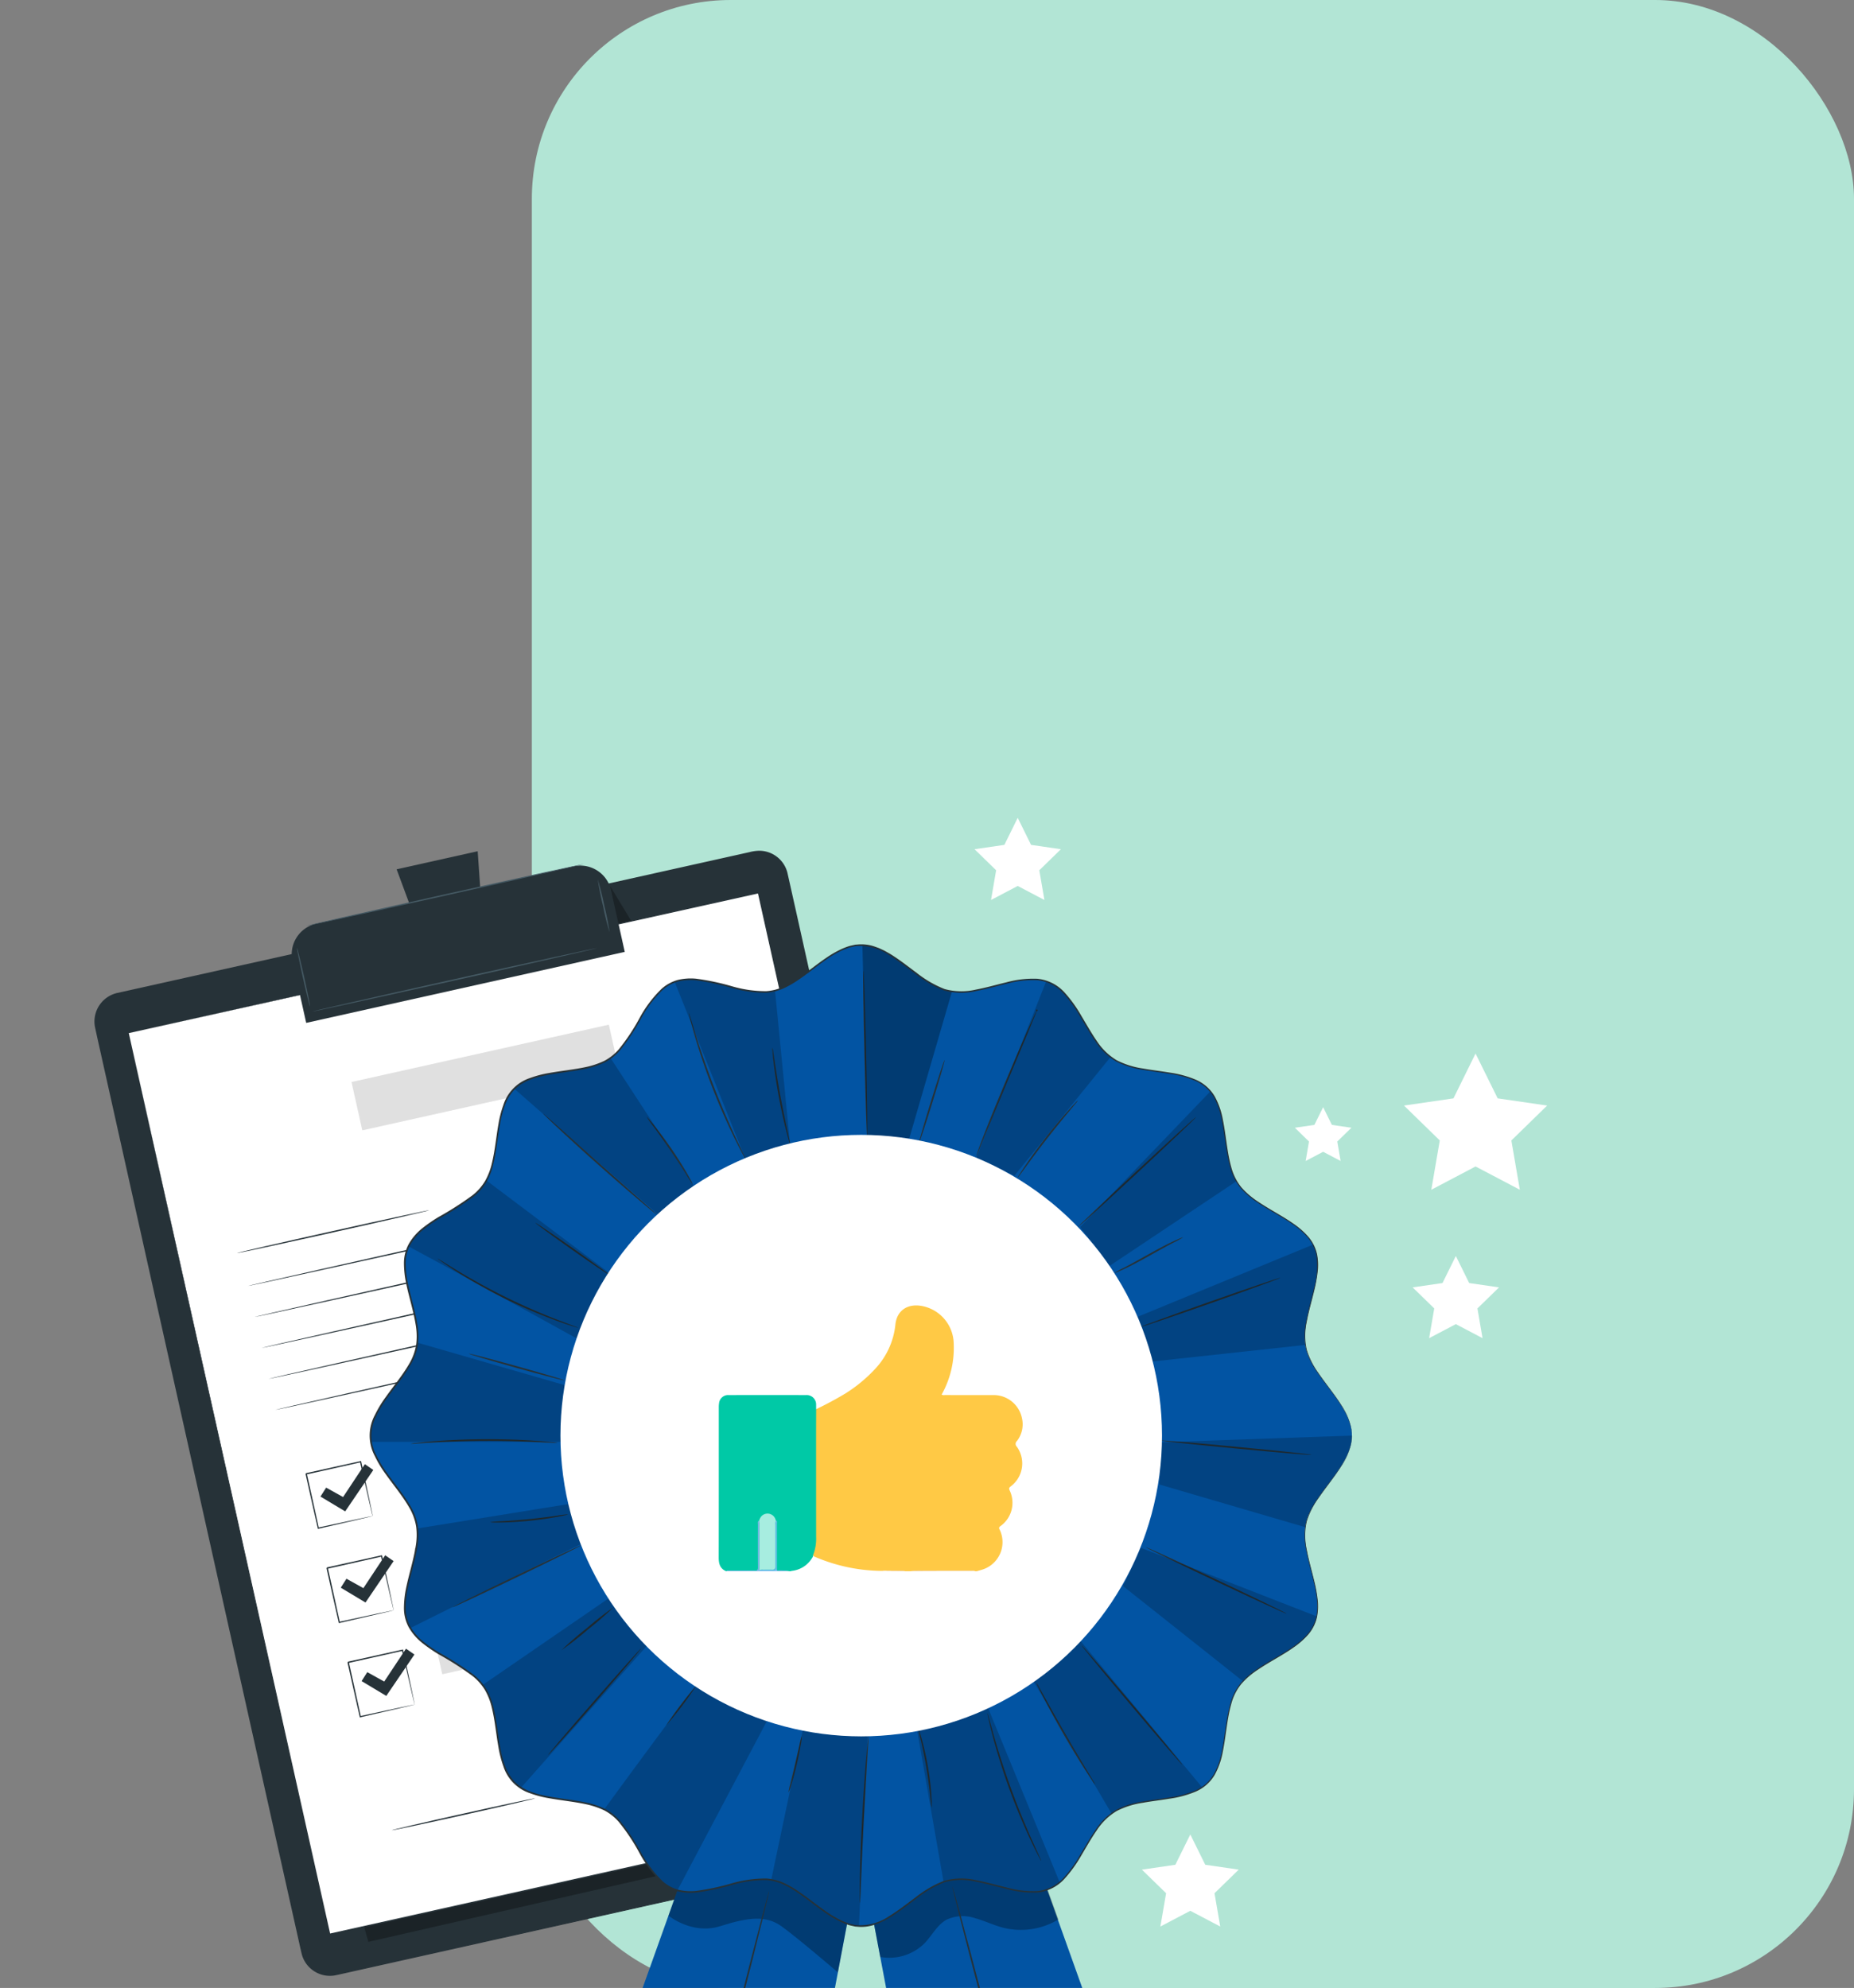 <svg xmlns="http://www.w3.org/2000/svg" width="373" height="400" viewBox="0 0 373 400">
    <rect x="0" y="0" width="373" height="400" fill="#808080" stroke="none"/>
    <defs>
        <clipPath id="h10yioh1fa">
            <rect data-name="Rectangle 8247" width="373" height="400" rx="40" transform="translate(1267 2268)" style="fill:#b2e5d5"/>
        </clipPath>
    </defs>
    <g data-name="Group 8449" transform="translate(-1267 -2088)">
        <rect data-name="Rectangle 8246" width="266" height="400" rx="40" transform="translate(1374 2088)" style="fill:#b2e5d5"/>
        <g data-name="Mask Group 151" transform="translate(0 -180)" style="clip-path:url(#h10yioh1fa)">
            <g data-name="Group 6132">
                <g data-name="Group 6130">
                    <g data-name="Background Complete">
                        <g data-name="Group 5910">
                            <path data-name="Path 41240" d="m443.013 114.211 4.452 9.022 9.956 1.447-7.2 7.022 1.7 9.916-8.905-4.682-8.9 4.682 1.7-9.916-7.2-7.022 9.956-1.447z" transform="translate(1120.846 2365.769)" style="fill:#fff"/>
                        </g>
                        <g data-name="Group 5911">
                            <path data-name="Path 41241" d="m439.925 175.324 2.686 5.442 6.005.873-4.345 4.236 1.026 5.981-5.371-2.824-5.371 2.824 1.026-5.981-4.345-4.236 6.005-.873z" transform="translate(1119.97 2345.396)" style="fill:#fff"/>
                        </g>
                        <g data-name="Group 5912">
                            <path data-name="Path 41242" d="m307.7 43.068 2.686 5.442 6.005.873-4.345 4.236 1.026 5.981-5.372-2.824-5.369 2.824 1.026-5.981-4.345-4.236 6.005-.873z" transform="translate(1164.05 2389.487)" style="fill:#fff"/>
                        </g>
                        <g data-name="Group 5913">
                            <path data-name="Path 41243" d="m401.379 130.409 1.758 3.562 3.931.571-2.844 2.772.671 3.915-3.516-1.848-3.516 1.848.671-3.915-2.844-2.772 3.93-.571z" transform="translate(1131.819 2360.37)" style="fill:#fff"/>
                        </g>
                    </g>
                    <g data-name="Group 5914">
                        <path data-name="Path 41244" d="m359.264 349.92 3.01 6.1 6.731.978-4.871 4.748 1.15 6.7-6.02-3.165-6.021 3.165 1.15-6.7-4.87-4.746 6.731-.978z" transform="translate(1147.21 2287.19)" style="fill:#fff"/>
                    </g>
                    <g data-name="Group 6030">
                        <g data-name="Group 5959">
                            <g data-name="Group 5935">
                                <g data-name="Group 5922">
                                    <g data-name="Group 5917">
                                        <g data-name="Group 5916">
                                            <g data-name="Group 5915">
                                                <path data-name="Path 41245" d="M209.93 250.71 82.1 279.2a5.756 5.756 0 0 1-6.871-4.366L33.739 88.679a5.757 5.757 0 0 1 4.366-6.871L165.94 53.319a5.756 5.756 0 0 1 6.87 4.366L214.3 243.84a5.755 5.755 0 0 1-4.37 6.87z" transform="translate(1252.532 2386.116)" style="fill:#263238"/>
                                            </g>
                                        </g>
                                    </g>
                                    <g data-name="Group 5921">
                                        <g data-name="Group 5920">
                                            <g data-name="Group 5919">
                                                <g data-name="Group 5918">
                                                    <path data-name="Path 41246" d="M209.864 250.649s.143-.044.425-.125a6.192 6.192 0 0 0 1.2-.522 5.922 5.922 0 0 0 1.611-1.402 5.785 5.785 0 0 0 1.169-2.7 5.473 5.473 0 0 0-.014-1.78c-.1-.621-.275-1.267-.42-1.95q-.459-2.044-1-4.468c-.723-3.229-1.558-6.955-2.5-11.149l-15.882-71.063-10.955-49.076-6.1-27.34-3.189-14.3-1.636-7.291a5.608 5.608 0 0 0-5.425-4.231 7.926 7.926 0 0 0-1.855.267l-1.869.417-3.754.837-7.57 1.688-15.41 3.439-31.778 7.086-66.826 14.9a5.618 5.618 0 0 0-4.324 6.436c.6 2.837 1.257 5.679 1.881 8.5l3.757 16.841 7.333 32.937L60.6 208.859l12.543 56.339 1.46 6.56c.246 1.08.471 2.17.731 3.228a5.594 5.594 0 0 0 1.651 2.713 5.71 5.71 0 0 0 2.829 1.387 6.056 6.056 0 0 0 1.579.049c.519-.069 1.043-.2 1.565-.312l6.2-1.38 23.552-5.24 71.078-15.8 19.328-4.28 5.028-1.107c1.133-.248 1.715-.368 1.715-.368s-.577.139-1.709.4l-5.022 1.133-19.317 4.331-71.054 15.878-23.548 5.257-6.2 1.385c-.522.115-1.041.243-1.589.317a6.294 6.294 0 0 1-1.641-.05 5.934 5.934 0 0 1-2.94-1.439 5.82 5.82 0 0 1-1.719-2.819c-.266-1.077-.487-2.154-.735-3.238l-1.464-6.559-12.569-56.333-13.882-62.256-7.342-32.933-3.755-16.844c-.625-2.831-1.275-5.654-1.883-8.517a5.894 5.894 0 0 1 4.536-6.752l66.828-14.89 31.779-7.079 15.408-3.431 7.575-1.687 3.754-.836 1.868-.416a8.2 8.2 0 0 1 1.912-.27 5.863 5.863 0 0 1 5.668 4.422l1.635 7.3 3.183 14.3 6.087 27.344 10.921 49.084 15.8 71.082 2.473 11.155.99 4.47c.143.684.311 1.327.415 1.955a5.539 5.539 0 0 1 .007 1.8 5.811 5.811 0 0 1-1.191 2.717 5.917 5.917 0 0 1-1.634 1.4 6.063 6.063 0 0 1-1.208.511c-.288.074-.432.109-.432.109z" transform="translate(1252.597 2386.177)" style="fill:#263238"/>
                                                </g>
                                            </g>
                                        </g>
                                    </g>
                                </g>
                                <g data-name="Group 5925" style="opacity:.3">
                                    <g data-name="Group 5924">
                                        <g data-name="Group 5923">
                                            <path data-name="Path 41247" d="m1341.11 2658.724 116.474-26.626-3.685-22.829-6.6-12.792-111.421 43.764z"/>
                                        </g>
                                    </g>
                                </g>
                                <g data-name="Group 5928" style="opacity:.3">
                                    <g data-name="Group 5927">
                                        <g data-name="Group 5926">
                                            <path data-name="Path 41248" d="m1389.736 2446.263 4.406 7.275.859 3.854-2.991.666z"/>
                                        </g>
                                    </g>
                                </g>
                                <g data-name="Group 5934">
                                    <g data-name="Group 5930">
                                        <g data-name="Group 5929">
                                            <path data-name="Path 41249" d="m43.764 93.933 40.409 181.323 126.666-28.228-7.226-32.428-33.184-148.9z" transform="translate(1249.143 2381.94)" style="fill:#fff"/>
                                        </g>
                                    </g>
                                    <g data-name="Group 5933">
                                        <g data-name="Group 5932">
                                            <g data-name="Group 5931">
                                                <path data-name="Path 41250" d="M43.764 93.866 170.4 65.528l.11-.025.025.11C181.776 116 195.8 178.885 210.971 246.915v.015l.031.136-.137.031L84.2 275.313l-.124.028-.028-.125-40.284-181.35L84.3 275.161l-.152-.1 126.663-28.24-.105.167v-.015l-40.38-181.314.135.085z" transform="translate(1249.143 2382.008)" style="fill:#263238"/>
                                            </g>
                                        </g>
                                    </g>
                                </g>
                            </g>
                            <g data-name="Group 5958">
                                <g data-name="Group 5938">
                                    <g data-name="Group 5937">
                                        <g data-name="Group 5936">
                                            <path data-name="Rectangle 1397" d="M6.326 0h53.01a6.326 6.326 0 0 1 6.326 6.326v12.719H0V6.326A6.326 6.326 0 0 1 6.326 0z" transform="rotate(-12.564 11813.93 -4788.122)" style="fill:#263238"/>
                                        </g>
                                    </g>
                                </g>
                                <g data-name="Group 5941">
                                    <g data-name="Group 5940">
                                        <g data-name="Group 5939">
                                            <path data-name="Path 41251" d="M140.908 53.15 124.6 56.785l5.022 13.557 12.284-2.742z" transform="translate(1222.196 2386.126)" style="fill:#263238"/>
                                        </g>
                                    </g>
                                </g>
                                <g data-name="Group 5945">
                                    <g data-name="Group 5944">
                                        <g data-name="Group 5943">
                                            <g data-name="Group 5942">
                                                <path data-name="Path 41252" d="M153.129 57.026c.017.075-12.475 2.921-27.9 6.358s-27.942 6.164-27.959 6.09 12.472-2.92 27.9-6.358 27.942-6.164 27.959-6.09z" transform="translate(1231.304 2384.834)" style="fill:#455a64"/>
                                            </g>
                                        </g>
                                    </g>
                                </g>
                                <g data-name="Group 5949">
                                    <g data-name="Group 5948">
                                        <g data-name="Group 5947">
                                            <g data-name="Group 5946">
                                                <path data-name="Path 41253" d="M97.149 94.109c-.075.017-.721-2.6-1.443-5.842s-1.249-5.886-1.175-5.9.721 2.6 1.443 5.843 1.249 5.883 1.175 5.899z" transform="translate(1232.22 2376.387)" style="fill:#455a64"/>
                                            </g>
                                        </g>
                                    </g>
                                </g>
                                <g data-name="Group 5953">
                                    <g data-name="Group 5952">
                                        <g data-name="Group 5951">
                                            <g data-name="Group 5950">
                                                <path data-name="Path 41254" d="M187.681 72.311a54.062 54.062 0 0 1-1.323-5.3 54.045 54.045 0 0 1-1.054-5.362 54.223 54.223 0 0 1 1.323 5.3 54.47 54.47 0 0 1 1.054 5.362z" transform="translate(1201.96 2383.293)" style="fill:#455a64"/>
                                            </g>
                                        </g>
                                    </g>
                                </g>
                                <g data-name="Group 5957">
                                    <g data-name="Group 5956">
                                        <g data-name="Group 5955">
                                            <g data-name="Group 5954">
                                                <path data-name="Path 41255" d="M156.39 82.386c.017.074-12.806 3-28.636 6.523s-28.682 6.329-28.7 6.254 12.8-2.994 28.639-6.524 28.68-6.327 28.697-6.253z" transform="translate(1230.71 2376.379)" style="fill:#455a64"/>
                                            </g>
                                        </g>
                                    </g>
                                </g>
                            </g>
                        </g>
                        <g data-name="Group 5962">
                            <g data-name="Group 5961">
                                <g data-name="Group 5960">
                                    <path data-name="Path 41256" d="M115.1 161.513c.017.075-8.631 2.067-19.313 4.447s-19.359 4.25-19.376 4.175 8.629-2.066 19.315-4.447 19.359-4.25 19.374-4.175z" transform="translate(1238.259 2350.001)" style="fill:#263238"/>
                                </g>
                            </g>
                        </g>
                        <g data-name="Group 5965">
                            <g data-name="Group 5964">
                                <g data-name="Group 5963">
                                    <path data-name="Path 41257" d="M180.655 150.622c.017.075-22.58 5.176-50.465 11.39S79.675 173.2 79.658 173.13s22.576-5.174 50.471-11.391 50.509-11.192 50.526-11.117z" transform="translate(1237.177 2353.631)" style="fill:#263238"/>
                                </g>
                            </g>
                        </g>
                        <g data-name="Group 5968">
                            <g data-name="Group 5967">
                                <g data-name="Group 5966">
                                    <path data-name="Path 41258" d="M182.739 159.97c.017.075-22.581 5.176-50.466 11.39s-50.514 11.193-50.531 11.118 22.575-5.174 50.47-11.391 50.509-11.193 50.527-11.117z" transform="translate(1236.482 2350.515)" style="fill:#263238"/>
                                </g>
                            </g>
                        </g>
                        <g data-name="Group 5971">
                            <g data-name="Group 5970">
                                <g data-name="Group 5969">
                                    <path data-name="Path 41259" d="M184.822 169.318c.017.075-22.581 5.175-50.465 11.39S83.842 191.9 83.825 191.825s22.575-5.174 50.47-11.391 50.51-11.192 50.527-11.116z" transform="translate(1235.788 2347.399)" style="fill:#263238"/>
                                </g>
                            </g>
                        </g>
                        <g data-name="Group 5974">
                            <g data-name="Group 5973">
                                <g data-name="Group 5972">
                                    <path data-name="Path 41260" d="M186.9 178.666c.017.075-22.581 5.175-50.465 11.39s-50.515 11.193-50.531 11.118 22.576-5.174 50.471-11.391 50.513-11.193 50.525-11.117z" transform="translate(1235.093 2344.282)" style="fill:#263238"/>
                                </g>
                            </g>
                        </g>
                        <g data-name="Group 5977">
                            <g data-name="Group 5976">
                                <g data-name="Group 5975">
                                    <path data-name="Path 41261" d="M188.988 188.014c.017.075-22.58 5.175-50.465 11.389S88.008 210.6 87.991 210.521s22.576-5.174 50.471-11.391 50.509-11.192 50.526-11.116z" transform="translate(1234.399 2341.166)" style="fill:#263238"/>
                                </g>
                            </g>
                        </g>
                        <g data-name="Group 5980">
                            <g data-name="Group 5979">
                                <g data-name="Group 5978">
                                    <path data-name="Path 41262" d="M110.605 248.274a1.594 1.594 0 0 1-.061-.211l-.147-.593c-.128-.541-.305-1.289-.529-2.228l-1.818-7.876.144.092-10.929 2.455c-.025.036.2-.314.1-.164V239.769l.005.023.011.047.021.093.042.187.083.373.165.741.325 1.463.627 2.827 1.136 5.161-.144-.092 7.9-1.7 2.241-.467.6-.119a1.368 1.368 0 0 1 .217-.034.959.959 0 0 1-.185.055l-.571.142-2.2.523-7.938 1.836-.117.027-.027-.119-1.163-5.154-.633-2.826-.327-1.462-.165-.741-.083-.373-.042-.187-.021-.093-.011-.047V239.809c-.1.148.128-.205.106-.169l10.938-2.418.119-.026.025.117c.705 3.282 1.3 6.026 1.715 7.978l.462 2.215.114.577a.972.972 0 0 1 .015.191z" transform="translate(1231.371 2324.77)" style="fill:#263238"/>
                                </g>
                            </g>
                        </g>
                        <g data-name="Group 5983">
                            <g data-name="Group 5982">
                                <g data-name="Group 5981">
                                    <path data-name="Rectangle 1398" transform="rotate(-12.564 12315.056 -4836.441)" style="fill:#e0e0e0" d="M0 0h78.141v6.519H0z"/>
                                </g>
                            </g>
                        </g>
                        <g data-name="Group 5986">
                            <g data-name="Group 5985">
                                <g data-name="Group 5984">
                                    <path data-name="Path 41263" d="M116.946 276.725a1.32 1.32 0 0 1-.061-.211l-.147-.593-.529-2.228-1.819-7.875.144.091-10.929 2.455.105-.165V268.219l.005.023.011.047.021.093.041.187.083.373.165.741.325 1.462.627 2.828c.4 1.835.785 3.568 1.135 5.16l-.144-.091 7.9-1.7 2.242-.467.6-.119a1.571 1.571 0 0 1 .217-.035.873.873 0 0 1-.185.055l-.571.141-2.2.523-7.951 1.835-.117.027-.027-.119-1.163-5.155-.633-2.825-.327-1.462-.166-.741-.083-.373-.042-.187-.021-.093-.011-.047-.005-.023V268.257c-.095.148.128-.2.107-.169l10.938-2.418.119-.027.025.118c.705 3.282 1.3 6.026 1.715 7.978l.461 2.215.115.577a.973.973 0 0 1 .03.194z" transform="translate(1229.257 2315.285)" style="fill:#263238"/>
                                </g>
                            </g>
                        </g>
                        <g data-name="Group 5989">
                            <g data-name="Group 5988">
                                <g data-name="Group 5987">
                                    <path data-name="Rectangle 1399" transform="rotate(-12.58 12376.607 -4835.598)" style="fill:#e0e0e0" d="M0 0h78.14v6.519H0z"/>
                                </g>
                            </g>
                        </g>
                        <g data-name="Group 5992">
                            <g data-name="Group 5991">
                                <g data-name="Group 5990">
                                    <path data-name="Path 41264" d="M123.286 305.177a1.512 1.512 0 0 1-.061-.211l-.147-.593-.529-2.229-1.819-7.875.144.091-10.929 2.455c-.025.036.2-.315.105-.165V296.671l.005.023.01.047.021.093.041.187.083.373.165.741.325 1.462.626 2.828c.4 1.835.786 3.568 1.136 5.16l-.144-.091 7.9-1.7 2.242-.467.6-.119a1.571 1.571 0 0 1 .217-.035.9.9 0 0 1-.185.055l-.571.142-2.2.523-7.951 1.835-.117.027-.027-.119-1.163-5.155-.633-2.825-.327-1.462-.166-.741-.083-.373-.041-.187-.021-.093-.011-.047-.005-.023V296.71c-.095.148.128-.2.107-.169l10.937-2.418.119-.027.025.118 1.715 7.978.461 2.215.114.577a.9.9 0 0 1 .032.193z" transform="translate(1227.143 2305.8)" style="fill:#263238"/>
                                </g>
                            </g>
                        </g>
                        <g data-name="Group 5995">
                            <g data-name="Group 5994">
                                <g data-name="Group 5993">
                                    <path data-name="Rectangle 1400" transform="rotate(-12.58 12464.679 -4845.292)" style="fill:#e0e0e0" d="M0 0h78.14v6.519H0z"/>
                                </g>
                            </g>
                        </g>
                        <g data-name="Group 6001">
                            <g data-name="Group 6000">
                                <g data-name="Group 5999">
                                    <g data-name="Group 5998">
                                        <g data-name="Group 5997">
                                            <g data-name="Group 5996">
                                                <path data-name="Path 41265" d="m101.616 244.674 1.145-1.8 3.405 1.893 4.383-6.612 1.7 1.169-5.657 8.332z" transform="translate(1229.856 2324.45)" style="fill:#263238"/>
                                            </g>
                                        </g>
                                    </g>
                                </g>
                            </g>
                        </g>
                        <g data-name="Group 6007">
                            <g data-name="Group 6006">
                                <g data-name="Group 6005">
                                    <g data-name="Group 6004">
                                        <g data-name="Group 6003">
                                            <g data-name="Group 6002">
                                                <path data-name="Path 41266" d="m107.744 272.174 1.145-1.8 3.405 1.893 4.383-6.612 1.7 1.169-5.657 8.332z" transform="translate(1227.814 2315.282)" style="fill:#263238"/>
                                            </g>
                                        </g>
                                    </g>
                                </g>
                            </g>
                        </g>
                        <g data-name="Group 6013">
                            <g data-name="Group 6012">
                                <g data-name="Group 6011">
                                    <g data-name="Group 6010">
                                        <g data-name="Group 6009">
                                            <g data-name="Group 6008">
                                                <path data-name="Path 41267" d="m114.028 300.37 1.145-1.8 3.405 1.893 4.383-6.612 1.7 1.169-5.661 8.33z" transform="translate(1225.719 2305.883)" style="fill:#263238"/>
                                            </g>
                                        </g>
                                    </g>
                                </g>
                            </g>
                        </g>
                        <g data-name="Group 6016">
                            <g data-name="Group 6015">
                                <g data-name="Group 6014">
                                    <path data-name="Path 41268" d="M151.981 339.014c.017.075-6.423 1.574-14.382 3.348s-14.426 3.151-14.443 3.076 6.422-1.574 14.382-3.348 14.426-3.152 14.443-3.076z" transform="translate(1222.676 2290.827)" style="fill:#263238"/>
                                </g>
                            </g>
                        </g>
                        <g data-name="Group 6019">
                            <g data-name="Group 6018">
                                <g data-name="Group 6017">
                                    <path data-name="Path 41269" d="M182.619 333.86a53.3 53.3 0 0 1-5.291 1.322 53.276 53.276 0 0 1-5.352 1.05 53.364 53.364 0 0 1 5.291-1.323 53.34 53.34 0 0 1 5.352-1.049z" transform="translate(1206.4 2292.547)" style="fill:#263238"/>
                                </g>
                            </g>
                        </g>
                        <g data-name="Group 6022">
                            <g data-name="Group 6021">
                                <g data-name="Group 6020">
                                    <path data-name="Path 41270" d="M246.308 311.407c.017.075-5.777 1.431-12.94 3.027s-12.985 2.83-13 2.754 5.776-1.431 12.941-3.027 12.982-2.829 12.999-2.754z" transform="translate(1190.268 2300.03)" style="fill:#263238"/>
                                </g>
                            </g>
                        </g>
                        <g data-name="Group 6025">
                            <g data-name="Group 6024">
                                <g data-name="Group 6023">
                                    <path data-name="Path 41271" d="M239.1 331.637c-.016-.005.057-.183.127-.531a3.515 3.515 0 0 0-.081-1.54 14.153 14.153 0 0 0-.921-2.295 7.7 7.7 0 0 1-.913-3.178A4.9 4.9 0 0 1 239 320.5a4.639 4.639 0 0 1 4.43-.825 4.51 4.51 0 0 1 2.109 1.384 2.169 2.169 0 0 1 .5 1.248 1.164 1.164 0 0 1-.782 1.127 9.9 9.9 0 0 1-1.312.325l-1.325.273c-.891.176-1.8.339-2.728.461a20.023 20.023 0 0 1-5.454.031 3.326 3.326 0 0 0-2.394.391 8.344 8.344 0 0 0-1.443 1.949 2.332 2.332 0 0 1-.929.831 1.706 1.706 0 0 1-1.223.051 10.864 10.864 0 0 1-1.945-1.121 2.384 2.384 0 0 0-.938-.355 1.338 1.338 0 0 0-.893.225 5.207 5.207 0 0 0-1.129 1.48 3.522 3.522 0 0 1-2.814 1.624 3.318 3.318 0 0 1-2.335-.827 3.4 3.4 0 0 1-.923-1.279 2.138 2.138 0 0 1-.151-.53c.015 0 .055.183.2.507a3.5 3.5 0 0 0 .942 1.219 3.219 3.219 0 0 0 2.255.754 3.362 3.362 0 0 0 2.658-1.575 5.29 5.29 0 0 1 1.172-1.55 1.557 1.557 0 0 1 1.039-.271 2.6 2.6 0 0 1 1.031.377 10.994 10.994 0 0 0 1.9 1.087 1.454 1.454 0 0 0 1.048-.046 2.086 2.086 0 0 0 .823-.75 8.371 8.371 0 0 1 1.493-2.013 2.512 2.512 0 0 1 1.249-.47 6.353 6.353 0 0 1 1.332.021 19.857 19.857 0 0 0 5.39-.036 43.15 43.15 0 0 0 2.711-.457l1.321-.271a9.9 9.9 0 0 0 1.265-.308.883.883 0 0 0 .615-.869 1.915 1.915 0 0 0-.44-1.088 4.268 4.268 0 0 0-1.977-1.3 4.406 4.406 0 0 0-4.2.757 4.7 4.7 0 0 0-1.642 3.415 7.63 7.63 0 0 0 .857 3.111 13.518 13.518 0 0 1 .885 2.334 3.417 3.417 0 0 1 .029 1.577 2.427 2.427 0 0 1-.177.519z" transform="translate(1191.282 2297.349)" style="fill:#263238"/>
                                </g>
                            </g>
                        </g>
                        <g data-name="Group 6028">
                            <g data-name="Group 6027">
                                <g data-name="Group 6026">
                                    <path data-name="Path 41272" d="M253.405 324.93a1.786 1.786 0 0 1-.348.1l-1.009.243-3.717.862c-3.139.728-7.47 1.755-12.235 2.963s-9.063 2.371-12.17 3.228l-3.679 1.014-1 .267a.182.182 0 1 1-.016-.054l.988-.317c.86-.271 2.109-.647 3.656-1.1 3.094-.905 7.386-2.1 12.155-3.309s9.109-2.206 12.261-2.885c1.575-.339 2.853-.6 3.738-.775l1.021-.192a1.759 1.759 0 0 1 .355-.045z" transform="translate(1190.761 2295.522)" style="fill:#263238"/>
                                </g>
                            </g>
                        </g>
                        <g data-name="Group 6029">
                            <path data-name="Rectangle 1401" transform="rotate(-12.564 11959.022 -4833.098)" style="fill:#e0e0e0" d="M0 0h53.044v9.966H0z"/>
                        </g>
                    </g>
                    <g data-name="Group 6129">
                        <g data-name="Group 6126">
                            <g data-name="Group 6040">
                                <g data-name="Group 6035">
                                    <g data-name="Group 6034">
                                        <g data-name="Group 6033">
                                            <g data-name="Group 6032">
                                                <g data-name="Group 6031">
                                                    <path data-name="Path 41273" d="m262.119 337.846 16.727 88.369 15.286-28.243 28.973 17-30.755-86.047z" transform="translate(1176.348 2294.189)" style="fill:#0254a3"/>
                                                </g>
                                            </g>
                                        </g>
                                    </g>
                                </g>
                                <g data-name="Group 6037" style="opacity:.3">
                                    <g data-name="Group 6036">
                                        <path data-name="Path 41274" d="M1444.093 2661.755a10.057 10.057 0 0 0 8.895-2.726c1.524-1.577 2.541-3.719 4.462-4.774a7.745 7.745 0 0 1 5.749-.289c1.9.524 3.684 1.4 5.589 1.9a14.6 14.6 0 0 0 11.145-1.655l-4.825-13.4-22.4-2.8-10.681 12.828z"/>
                                    </g>
                                </g>
                                <g data-name="Group 6039">
                                    <g data-name="Group 6038">
                                        <path data-name="Path 41275" d="M303.108 406.69c-.093.024-2.584-9.153-5.563-20.5s-5.32-20.563-5.228-20.587 2.583 9.152 5.564 20.5 5.319 20.562 5.227 20.587z" transform="translate(1166.282 2281.96)" style="fill:#263238"/>
                                    </g>
                                </g>
                            </g>
                            <g data-name="Group 6045">
                                <g data-name="Group 6044">
                                    <g data-name="Group 6043">
                                        <g data-name="Group 6042">
                                            <g data-name="Group 6041">
                                                <path data-name="Path 41276" d="m235.293 344.741-16.727 88.369-15.286-28.244-28.973 17 30.755-86.051z" transform="translate(1205.623 2291.889)" style="fill:#0254a3"/>
                                            </g>
                                        </g>
                                    </g>
                                </g>
                            </g>
                            <g data-name="Group 6046" style="opacity:.3">
                                <path data-name="Path 41277" d="M1401.486 2653.448s4.758 3.916 10.433 2.112 9.2-2.184 12.269 0 11.383 9.3 11.383 9.3l1.93-10.2-11.158-15.324-11.659 2.354-8.3.829-3.086 5.842z"/>
                            </g>
                            <g data-name="Group 6047">
                                <path data-name="Path 41278" d="M314.167 180.168c0 6.34-8.1 11.8-9.289 17.794-1.221 6.174 4.153 14.313 1.8 19.994-2.4 5.78-11.976 7.724-15.415 12.861-3.466 5.177-1.618 14.766-6.007 19.155s-13.978 2.541-19.155 6.006c-5.137 3.439-7.081 13.018-12.861 15.416-5.68 2.355-13.819-3.019-19.993-1.8-5.992 1.185-11.454 9.289-17.794 9.289s-11.8-8.1-17.794-9.289c-6.174-1.221-14.313 4.153-19.994 1.8-5.78-2.4-7.724-11.977-12.861-15.416-5.177-3.466-14.766-1.618-19.155-6.007s-2.541-13.978-6.006-19.155c-3.439-5.137-13.019-7.081-15.416-12.861-2.355-5.68 3.019-13.819 1.8-19.993-1.185-5.992-9.289-11.454-9.289-17.794s8.1-11.8 9.289-17.794c1.221-6.174-4.153-14.313-1.8-19.994 2.4-5.78 11.976-7.724 15.415-12.861 3.466-5.176 1.618-14.766 6.007-19.155s13.978-2.54 19.155-6.006c5.138-3.439 7.081-13.019 12.861-15.416 5.68-2.355 13.819 3.019 19.993 1.8 5.992-1.185 11.454-9.289 17.794-9.289s11.8 8.1 17.794 9.289c6.174 1.221 14.313-4.153 19.994-1.8 5.78 2.4 7.724 11.976 12.861 15.416 5.177 3.466 14.766 1.617 19.155 6.006s2.541 13.978 6.006 19.155c3.439 5.138 13.018 7.081 15.416 12.861 2.355 5.68-3.019 13.819-1.8 19.993 1.185 5.993 9.289 11.455 9.289 17.795z" transform="translate(1224.818 2376.691)" style="fill:#0254a3"/>
                            </g>
                            <g data-name="Group 6049">
                                <g data-name="Group 6048">
                                    <path data-name="Path 41279" d="M224.375 131.686a1.171 1.171 0 0 1-.179-.273l-.455-.813a86.078 86.078 0 0 1-1.573-3.041 130.102 130.102 0 0 1-8.203-21.028c-.4-1.389-.71-2.517-.9-3.3l-.216-.906a1.139 1.139 0 0 1-.049-.325 1.193 1.193 0 0 1 .12.3l.279.888 1.006 3.267c.864 2.754 2.135 6.535 3.733 10.639s3.227 7.743 4.456 10.354l1.473 3.086.4.842a1.179 1.179 0 0 1 .108.31z" transform="translate(1192.793 2369.839)" style="fill:#263238"/>
                                </g>
                            </g>
                            <g data-name="Group 6051">
                                <g data-name="Group 6050">
                                    <path data-name="Path 41280" d="M241.559 131.827a3.345 3.345 0 0 1-.255-.735 55.411 55.411 0 0 1-.552-2.042c-.44-1.731-.985-4.139-1.479-6.82s-.838-5.127-1.041-6.9a57.92 57.92 0 0 1-.209-2.105 3.308 3.308 0 0 1-.023-.777 3.344 3.344 0 0 1 .157.762l.319 2.088c.265 1.763.649 4.2 1.139 6.871s1 5.084 1.376 6.826l.445 2.065a3.355 3.355 0 0 1 .123.767z" transform="translate(1184.394 2366.357)" style="fill:#263238"/>
                                </g>
                            </g>
                            <g data-name="Group 6053">
                                <g data-name="Group 6052">
                                    <path data-name="Path 41281" d="M266.2 122.5c-.1 0-.343-7.476-.551-16.7s-.3-16.708-.2-16.71.343 7.474.551 16.7.294 16.71.2 16.71z" transform="translate(1175.252 2374.143)" style="fill:#263238"/>
                                </g>
                            </g>
                            <g data-name="Group 6055">
                                <g data-name="Group 6054">
                                    <path data-name="Path 41282" d="M287.418 116.161c.091.028-.985 3.767-2.4 8.35s-2.644 8.277-2.735 8.249.984-3.766 2.4-8.351 2.643-8.277 2.735-8.248z" transform="translate(1169.629 2365.119)" style="fill:#263238"/>
                                </g>
                            </g>
                            <g data-name="Group 6057">
                                <g data-name="Group 6056">
                                    <path data-name="Path 41283" d="M299.539 130.412a1.158 1.158 0 0 1 .083-.315l.3-.879c.268-.763.683-1.856 1.2-3.2 1.041-2.695 2.54-6.393 4.246-10.456s3.29-7.727 4.458-10.368l1.4-3.119.4-.84a.164.164 0 1 1 .064.028c-.093.235-.2.521-.339.866l-1.3 3.162-4.364 10.4-4.332 10.409c-.535 1.3-.975 2.365-1.3 3.162l-.365.855a1.2 1.2 0 0 1-.151.295z" transform="translate(1163.875 2370.191)" style="fill:#263238"/>
                                </g>
                            </g>
                            <g data-name="Group 6059">
                                <g data-name="Group 6058">
                                    <path data-name="Path 41284" d="M312.04 143.9a3.3 3.3 0 0 1 .38-.679 55.89 55.89 0 0 1 1.159-1.769c1-1.479 2.438-3.486 4.114-5.636s3.275-4.032 4.466-5.364a50.18 50.18 0 0 1 1.433-1.555 3.332 3.332 0 0 1 .566-.533 3.387 3.387 0 0 1-.465.623l-1.349 1.626c-1.141 1.369-2.7 3.272-4.378 5.416s-3.137 4.124-4.188 5.564l-1.248 1.7a3.358 3.358 0 0 1-.49.607z" transform="translate(1159.707 2361.052)" style="fill:#263238"/>
                                </g>
                            </g>
                            <g data-name="Group 6061">
                                <g data-name="Group 6060">
                                    <path data-name="Path 41285" d="M330.221 155.5c-.065-.07 5.209-5.083 11.779-11.2s11.952-11.013 12.017-10.943-5.208 5.082-11.781 11.2-11.95 11.012-12.015 10.943z" transform="translate(1153.645 2359.385)" style="fill:#263238"/>
                                </g>
                            </g>
                            <g data-name="Group 6063">
                                <g data-name="Group 6062">
                                    <path data-name="Path 41286" d="M355.053 169.675a18.425 18.425 0 0 1-2.01 1.095c-1.251.653-2.954 1.6-4.834 2.651s-3.612 1.969-4.9 2.568c-.641.3-1.165.532-1.533.677a2.106 2.106 0 0 1-.585.2 18.551 18.551 0 0 1 2.009-1.094c1.251-.653 2.955-1.6 4.836-2.652s3.612-1.969 4.894-2.568c.642-.3 1.165-.532 1.534-.677a2.11 2.11 0 0 1 .589-.2z" transform="translate(1149.987 2347.28)" style="fill:#263238"/>
                                </g>
                            </g>
                            <g data-name="Group 6065">
                                <g data-name="Group 6064">
                                    <path data-name="Path 41287" d="M377.305 181.873c.032.091-6.246 2.383-14.022 5.12s-14.106 4.884-14.138 4.794 6.246-2.383 14.023-5.121 14.105-4.884 14.137-4.793z" transform="translate(1147.336 2343.213)" style="fill:#263238"/>
                                </g>
                            </g>
                            <g data-name="Group 6067">
                                <g data-name="Group 6066">
                                    <path data-name="Path 41288" d="M385.522 233.886c-.009.1-6.832-.476-15.238-1.276s-15.216-1.527-15.206-1.622 6.831.475 15.24 1.276 15.212 1.526 15.204 1.622z" transform="translate(1145.358 2326.842)" style="fill:#263238"/>
                                </g>
                            </g>
                            <g data-name="Group 6069">
                                <g data-name="Group 6068">
                                    <path data-name="Path 41289" d="M379.044 276.6c-.041.087-6.42-2.842-14.247-6.539s-14.141-6.767-14.1-6.853 6.419 2.84 14.248 6.539 14.139 6.765 14.099 6.853z" transform="translate(1146.818 2316.098)" style="fill:#263238"/>
                                </g>
                            </g>
                            <g data-name="Group 6071">
                                <g data-name="Group 6070">
                                    <path data-name="Path 41290" d="M351.594 316.892c-.073.062-4.674-5.274-10.275-11.918s-10.085-12.082-10.011-12.143 4.673 5.274 10.277 11.919 10.083 12.081 10.009 12.142z" transform="translate(1153.283 2306.222)" style="fill:#263238"/>
                                </g>
                            </g>
                            <g data-name="Group 6073">
                                <g data-name="Group 6072">
                                    <path data-name="Path 41291" d="M329.545 324.694a4.75 4.75 0 0 1-.557-.749 100.49 100.49 0 0 1-1.4-2.122c-1.159-1.8-2.712-4.329-4.348-7.164s-3.043-5.444-4.026-7.351a87.224 87.224 0 0 1-1.138-2.271 4.819 4.819 0 0 1-.371-.857 4.862 4.862 0 0 1 .491.794l1.235 2.218c1.037 1.875 2.477 4.461 4.11 7.294s3.152 5.371 4.256 7.208l1.3 2.178a4.886 4.886 0 0 1 .448.822z" transform="translate(1157.816 2302.437)" style="fill:#263238"/>
                                </g>
                            </g>
                            <g data-name="Group 6075">
                                <g data-name="Group 6074">
                                    <path data-name="Path 41292" d="M313.726 343.046a1.142 1.142 0 0 1-.173-.273l-.436-.815a76.287 76.287 0 0 1-1.5-3.046c-1.229-2.593-2.807-6.234-4.308-10.349s-2.632-7.922-3.36-10.7a82.789 82.789 0 0 1-.809-3.3l-.19-.9a1.176 1.176 0 0 1-.043-.321 1.134 1.134 0 0 1 .111.3l.253.888.914 3.267c.787 2.754 1.955 6.536 3.449 10.643s3.036 7.75 4.206 10.365l1.4 3.09.377.843a1.166 1.166 0 0 1 .109.308z" transform="translate(1162.753 2299.384)" style="fill:#263238"/>
                                </g>
                            </g>
                            <g data-name="Group 6077">
                                <g data-name="Group 6076">
                                    <path data-name="Path 41293" d="M284.761 333.956a19.05 19.05 0 0 1-.289-2.321c-.154-1.434-.4-3.411-.758-5.579s-.779-4.118-1.1-5.524a19.337 19.337 0 0 1-.483-2.288 2.2 2.2 0 0 1 .233.586c.13.384.3.945.489 1.643.383 1.4.838 3.346 1.2 5.526s.568 4.171.66 5.615c.047.722.071 1.307.073 1.712a2.263 2.263 0 0 1-.025.63z" transform="translate(1169.679 2297.749)" style="fill:#263238"/>
                                </g>
                            </g>
                            <g data-name="Group 6079">
                                <g data-name="Group 6078">
                                    <path data-name="Path 41294" d="M264.427 353.809a1.266 1.266 0 0 1-.029-.342c0-.264-.009-.588-.015-.98-.009-.851 0-2.083.025-3.6.051-3.043.19-7.246.434-11.882s.539-8.832.784-11.865c.124-1.517.235-2.742.322-3.589l.109-.974a1.3 1.3 0 0 1 .062-.338 1.258 1.258 0 0 1 .007.343l-.044.979-.211 3.6-.683 11.866a801.864 801.864 0 0 0-.535 11.871c-.055 1.481-.1 2.7-.135 3.6l-.05.979a1.272 1.272 0 0 1-.041.332z" transform="translate(1175.596 2297.086)" style="fill:#263238"/>
                                </g>
                            </g>
                            <g data-name="Group 6081">
                                <g data-name="Group 6080">
                                    <path data-name="Path 41295" d="M245.536 320.234a7.9 7.9 0 0 1-.2 1.7c-.173 1.042-.454 2.475-.821 4.044s-.754 2.979-1.061 3.989a7.928 7.928 0 0 1-.577 1.613 8.86 8.86 0 0 1 .34-1.677l.96-4 .919-4.012a8.867 8.867 0 0 1 .44-1.657z" transform="translate(1182.767 2297.086)" style="fill:#263238"/>
                                </g>
                            </g>
                            <g data-name="Group 6083">
                                <g data-name="Group 6082">
                                    <path data-name="Path 41296" d="M212.025 304.96a73.8 73.8 0 0 1-6.11 8.056 73.791 73.791 0 0 1 6.11-8.056z" transform="translate(1195.087 2302.178)" style="fill:#263238"/>
                                </g>
                            </g>
                            <g data-name="Group 6085">
                                <g data-name="Group 6084">
                                    <path data-name="Path 41297" d="M189.033 293.757c.072.063-4.065 4.921-9.239 10.849s-9.429 10.684-9.5 10.621 4.064-4.92 9.24-10.85 9.427-10.684 9.499-10.62z" transform="translate(1206.961 2305.913)" style="fill:#263238"/>
                                </g>
                            </g>
                            <g data-name="Group 6087">
                                <g data-name="Group 6086">
                                    <path data-name="Path 41298" d="M184.808 281.354a66.862 66.862 0 0 1-5.14 4.461 66.441 66.441 0 0 1-5.362 4.193 67.181 67.181 0 0 1 5.141-4.461 66.769 66.769 0 0 1 5.361-4.193z" transform="translate(1205.624 2310.048)" style="fill:#263238"/>
                                </g>
                            </g>
                            <g data-name="Group 6089">
                                <g data-name="Group 6088">
                                    <path data-name="Path 41299" d="M167.351 262.64c.042.087-5.72 2.949-12.868 6.394s-12.978 6.168-13.02 6.082 5.72-2.948 12.87-6.394 12.977-6.168 13.018-6.082z" transform="translate(1216.572 2316.287)" style="fill:#263238"/>
                                </g>
                            </g>
                            <g data-name="Group 6091">
                                <g data-name="Group 6090">
                                    <path data-name="Path 41300" d="M168.524 253.3a2.2 2.2 0 0 1-.6.178c-.389.093-.957.21-1.661.34-1.407.261-3.364.559-5.538.777s-4.152.314-5.584.337c-.716.012-1.295.01-1.7 0a2.176 2.176 0 0 1-.622-.056 17.857 17.857 0 0 1 2.308-.185c1.425-.086 3.392-.221 5.558-.437s4.12-.475 5.534-.674a17.93 17.93 0 0 1 2.305-.28z" transform="translate(1212.784 2319.403)" style="fill:#263238"/>
                                </g>
                            </g>
                            <g data-name="Group 6093">
                                <g data-name="Group 6092">
                                    <path data-name="Path 41301" d="M158.407 231.377a7.516 7.516 0 0 1-1.167-.025l-3.17-.163c-2.677-.129-6.377-.252-10.465-.231s-7.788.185-10.463.344l-3.168.2a7.436 7.436 0 0 1-1.166.038 7.593 7.593 0 0 1 1.154-.173c.745-.091 1.826-.2 3.163-.307 2.674-.222 6.38-.423 10.478-.447s7.8.141 10.481.334a96.8 96.8 0 0 1 3.166.273 7.415 7.415 0 0 1 1.157.157z" transform="translate(1220.791 2326.965)" style="fill:#263238"/>
                                </g>
                            </g>
                            <g data-name="Group 6095">
                                <g data-name="Group 6094">
                                    <path data-name="Path 41302" d="M165.577 210.159c-.025.093-4.342-1.031-9.64-2.51s-9.573-2.752-9.548-2.844 4.342 1.031 9.641 2.51 9.57 2.752 9.547 2.844z" transform="translate(1214.93 2335.569)" style="fill:#263238"/>
                                </g>
                            </g>
                            <g data-name="Group 6097">
                                <g data-name="Group 6096">
                                    <path data-name="Path 41303" d="M165.229 190.016a1.08 1.08 0 0 1-.315-.071l-.881-.267a70.51 70.51 0 0 1-3.205-1.1 105.393 105.393 0 0 1-20.029-9.864 72.526 72.526 0 0 1-2.824-1.871l-.749-.536a1.155 1.155 0 0 1-.248-.207 1.135 1.135 0 0 1 .287.149l.785.481a174 174 0 0 0 2.879 1.775c2.441 1.48 5.87 3.434 9.777 5.361s7.548 3.448 10.209 4.482c1.331.518 2.412.926 3.162 1.2l.86.329a1.131 1.131 0 0 1 .292.139z" transform="translate(1218.068 2345.137)" style="fill:#263238"/>
                                </g>
                            </g>
                            <g data-name="Group 6099">
                                <g data-name="Group 6098">
                                    <path data-name="Path 41304" d="M181.332 175.787c-.055.078-3.43-2.2-7.536-5.1s-7.393-5.3-7.337-5.379 3.429 2.2 7.538 5.1 7.391 5.3 7.335 5.379z" transform="translate(1208.24 2348.734)" style="fill:#263238"/>
                                </g>
                            </g>
                            <g data-name="Group 6101">
                                <g data-name="Group 6100">
                                    <path data-name="Path 41305" d="M168.876 132.417a1.075 1.075 0 0 1 .253.185l.678.58 2.455 2.177 8.075 7.2 8.108 7.17 2.451 2.181.657.6c.147.141.221.219.213.229a1.053 1.053 0 0 1-.259-.175l-.7-.555c-.6-.488-1.465-1.2-2.523-2.1-2.117-1.787-5.016-4.288-8.178-7.1s-5.986-5.39-8.009-7.282a164.338 164.338 0 0 1-2.381-2.259l-.634-.628c-.144-.133-.214-.215-.206-.223z" transform="translate(1207.434 2359.7)" style="fill:#263238"/>
                                </g>
                            </g>
                            <g data-name="Group 6103">
                                <g data-name="Group 6102">
                                    <path data-name="Path 41306" d="M200.07 133.326c.019-.015.179.15.453.461s.659.773 1.123 1.351c.928 1.157 2.163 2.794 3.441 4.662s2.355 3.614 3.1 4.9c.371.642.661 1.167.851 1.537a2.315 2.315 0 0 1 .266.589 18.778 18.778 0 0 1-1.327-2c-.794-1.249-1.9-2.966-3.174-4.83s-2.473-3.516-3.349-4.709a18.893 18.893 0 0 1-1.384-1.961z" transform="translate(1197.035 2359.397)" style="fill:#263238"/>
                                </g>
                            </g>
                            <g data-name="Group 6104" style="opacity:.2">
                                <path data-name="Path 41307" d="m1370.458 2487.054 29 25.392 7.209-5.768-16.828-25.787a15.962 15.962 0 0 1-4.64 1.906c-3.241.928-12.801 1.176-14.741 4.257z"/>
                            </g>
                            <g data-name="Group 6105" style="opacity:.2">
                                <path data-name="Path 41308" d="m1402.742 2465.574 14.162 35.445 9.048-2.835-3.015-30.743a15.956 15.956 0 0 1-5.016-.075c-3.348-.425-11.478-3.603-15.179-1.792z"/>
                            </g>
                            <g data-name="Group 6106" style="opacity:.3">
                                <path data-name="Path 41309" d="m1440.502 2458.152.95 38.492 8.482.407 8.589-29.543a13.921 13.921 0 0 1-4.992-2.067c-2.94-1.877-8.921-7.595-13.029-7.289z"/>
                            </g>
                            <g data-name="Group 6107" style="opacity:.2">
                                <path data-name="Path 41310" d="m1477.486 2465.424-14.073 35.486 7.662 3.662 19.366-23.905a17.2 17.2 0 0 1-3.678-4.324c-1.845-2.958-4.989-9.734-9.277-10.919z"/>
                            </g>
                            <g data-name="Group 6108" style="opacity:.2">
                                <path data-name="Path 41311" d="m1510.536 2487.568-26.212 27.316 5.842 7.873 25.612-17.094a15.319 15.319 0 0 1-1.685-4.987c-.617-3.32-.706-9.369-3.557-13.108z"/>
                            </g>
                            <g data-name="Group 6109" style="opacity:.2">
                                <path data-name="Path 41312" d="m1531.228 2518.405-35.3 14.527 2.928 9.018 30.711-3.332a17.943 17.943 0 0 1 .211-4.411c.393-3.354 3.915-10.844 1.45-15.802z"/>
                            </g>
                            <g data-name="Group 6110" style="opacity:.2">
                                <path data-name="Path 41313" d="m1539.039 2556.859-38.48 1.347-.32 8.487 29.355 8.588a11.42 11.42 0 0 1 1.165-3.5c2.16-4.091 8.28-9.854 8.28-14.922z"/>
                            </g>
                            <g data-name="Group 6111" style="opacity:.2">
                                <path data-name="Path 41314" d="m1531.951 2593.246-35.43-13.81-3.584 7.7 24.1 19.118a22.726 22.726 0 0 1 4.184-3.176c2.943-1.876 9.915-4.907 10.73-9.832z"/>
                            </g>
                            <g data-name="Group 6120" style="opacity:.2">
                                <g data-name="Group 6112">
                                    <path data-name="Path 41315" d="m1479.837 2592.7-8.769 7.359c.664.695 12.352 20.559 19.553 32.84.1-.073.192-.158.293-.226 4.744-3.176 13.182-1.9 17.94-5.043z"/>
                                </g>
                                <g data-name="Group 6113">
                                    <path data-name="Path 41316" d="m1463.722 2606.619-13.094 4.464 6.2 35.547a9.04 9.04 0 0 1 1.233-.342c6.174-1.221 14.313 4.153 19.994 1.8a8.269 8.269 0 0 0 2.145-1.341z"/>
                                </g>
                                <g data-name="Group 6114">
                                    <path data-name="Path 41317" d="m1439.813 2655.56 2.091-46.44-11.321-2.868-8.423 39.983c.1.017.209.031.311.051 5.85 1.159 11.194 8.903 17.342 9.274z"/>
                                </g>
                                <g data-name="Group 6115">
                                    <path data-name="Path 41318" d="M1411.347 2601.239s-14.96 20.037-22.781 30.828a9.324 9.324 0 0 1 1.051.6c5.138 3.439 7.082 13.018 12.861 15.416a7.428 7.428 0 0 0 .813.275l20.9-39.557z"/>
                                </g>
                                <g data-name="Group 6116">
                                    <path data-name="Path 41319" d="m1395.996 2585.105-31.9 21.929c.122.157.255.31.365.474 3.466 5.177 1.617 14.766 6.006 19.155a7.774 7.774 0 0 0 1.349 1.047c11.274-12.708 31.513-35.516 32.247-36.308z"/>
                                </g>
                                <g data-name="Group 6117">
                                    <path data-name="Path 41320" d="m1388.685 2569.449-37.722 6.092c.6 6.05-4.168 13.693-1.924 19.105a7.548 7.548 0 0 0 .486.954c13.2-6.572 40.781-20.244 41.929-20.319z"/>
                                </g>
                                <g data-name="Group 6118">
                                    <path data-name="Path 41321" d="m1386.625 2548.438-35.658-10.291a9.259 9.259 0 0 1-.129.919c-1.185 5.992-9.289 11.454-9.289 17.794a7.866 7.866 0 0 0 .107 1.265h43.526z"/>
                                </g>
                                <g data-name="Group 6119">
                                    <path data-name="Path 41322" d="M1349.184 2518.788c13.325 7.142 39.383 21.587 39.383 21.587l6.413-12.179-30.123-22.68c-.129.235-.254.474-.4.694-3.382 5.05-12.681 7.023-15.273 12.578z"/>
                                </g>
                            </g>
                            <g data-name="Group 6122">
                                <g data-name="Group 6121">
                                    <path data-name="Path 41323" d="M314.08 180.1s-.017-.142-.041-.422a6.441 6.441 0 0 0-.176-1.24 13.349 13.349 0 0 0-2-4.469c-1.145-1.842-2.88-3.9-4.689-6.506a15.655 15.655 0 0 1-2.289-4.569 13.023 13.023 0 0 1-.012-5.8c.368-2.033.973-4.126 1.5-6.346a17 17 0 0 0 .525-7.076 8.08 8.08 0 0 0-1.657-3.374 15.524 15.524 0 0 0-2.965-2.631c-2.213-1.57-4.754-2.826-7.19-4.465a16.444 16.444 0 0 1-3.4-2.908 10.991 10.991 0 0 1-2.083-4.124c-.858-3.03-1.046-6.276-1.7-9.516a15.066 15.066 0 0 0-1.642-4.7 8 8 0 0 0-3.8-3.286 21 21 0 0 0-5.1-1.363c-1.769-.291-3.578-.5-5.4-.82a17.141 17.141 0 0 1-5.344-1.682 12.617 12.617 0 0 1-4.109-3.98c-1.107-1.59-2.058-3.3-3.071-4.98a26.55 26.55 0 0 0-3.465-4.8 8.193 8.193 0 0 0-5.258-2.579 20.2 20.2 0 0 0-6.1.716c-2.027.487-4.055 1.079-6.157 1.473a13.03 13.03 0 0 1-6.438-.121 22.089 22.089 0 0 1-5.688-3.284c-1.775-1.306-3.508-2.7-5.41-3.852a10.369 10.369 0 0 0-6.3-1.8l-.417.032c-.137.023-.273.059-.409.088-.273.065-.549.115-.818.191a12.9 12.9 0 0 0-1.575.616 20.672 20.672 0 0 0-2.955 1.715c-1.9 1.295-3.688 2.781-5.632 4.1a20.948 20.948 0 0 1-3.068 1.774 10.389 10.389 0 0 1-3.472.878 24.354 24.354 0 0 1-7.111-1.013 48.257 48.257 0 0 0-7.068-1.484 11 11 0 0 0-3.58.241 7.84 7.84 0 0 0-3.135 1.722 23.916 23.916 0 0 0-4.4 5.886 40.438 40.438 0 0 1-4.178 6.276 10.484 10.484 0 0 1-3 2.38 17.1 17.1 0 0 1-3.637 1.242c-2.506.55-5.066.786-7.589 1.243-2.495.453-5.09 1.162-6.94 2.954a9.414 9.414 0 0 0-1.971 3.26 20.855 20.855 0 0 0-.973 3.768c-.467 2.571-.683 5.213-1.305 7.809a13.578 13.578 0 0 1-1.388 3.747 10.8 10.8 0 0 1-2.672 3.023 63.063 63.063 0 0 1-6.791 4.348 30.513 30.513 0 0 0-3.306 2.289 10.788 10.788 0 0 0-2.586 3.015 7.778 7.778 0 0 0-.928 3.842 19.885 19.885 0 0 0 .467 4.022c.564 2.665 1.41 5.289 1.861 8.029a13.971 13.971 0 0 1 .138 4.172 11.276 11.276 0 0 1-1.393 3.952c-1.389 2.437-3.2 4.572-4.809 6.841a22.6 22.6 0 0 0-2.151 3.556 8.376 8.376 0 0 0-.012 7.947 22.369 22.369 0 0 0 2.147 3.56c1.606 2.27 3.421 4.405 4.812 6.842a11.328 11.328 0 0 1 1.4 3.95 13.846 13.846 0 0 1-.131 4.173c-.448 2.742-1.3 5.367-1.86 8.032a20.05 20.05 0 0 0-.473 4.023 7.809 7.809 0 0 0 .921 3.845 10.739 10.739 0 0 0 2.581 3.021 30.682 30.682 0 0 0 3.305 2.291 63.578 63.578 0 0 1 6.794 4.347 10.851 10.851 0 0 1 2.676 3.021 13.5 13.5 0 0 1 1.422 3.755c.625 2.6.84 5.239 1.307 7.811a20.884 20.884 0 0 0 .971 3.769 9.389 9.389 0 0 0 1.969 3.262c1.848 1.8 4.444 2.506 6.939 2.96 2.524.457 5.084.693 7.59 1.243a17.148 17.148 0 0 1 3.638 1.241 10.466 10.466 0 0 1 3 2.379A40.372 40.372 0 0 1 171 263.86a23.88 23.88 0 0 0 4.4 5.886 7.83 7.83 0 0 0 3.136 1.723 11 11 0 0 0 3.58.241 48.251 48.251 0 0 0 7.069-1.485 24.386 24.386 0 0 1 7.112-1.013 10.39 10.39 0 0 1 3.472.879 21.006 21.006 0 0 1 3.068 1.775c1.945 1.321 3.734 2.808 5.634 4.1a20.645 20.645 0 0 0 2.956 1.715 13.281 13.281 0 0 0 1.574.616c.27.075.546.126.819.19.137.029.272.066.41.088l.417.032a10.381 10.381 0 0 0 6.3-1.8c1.9-1.157 3.636-2.547 5.41-3.853a22.021 22.021 0 0 1 5.689-3.283 13.041 13.041 0 0 1 6.438-.117c2.1.395 4.13.987 6.157 1.474a20.158 20.158 0 0 0 6.1.713 8.193 8.193 0 0 0 5.255-2.584 26.522 26.522 0 0 0 3.464-4.8c1.013-1.684 1.965-3.39 3.072-4.98a12.608 12.608 0 0 1 4.112-3.977 17.169 17.169 0 0 1 5.344-1.68c1.819-.322 3.627-.528 5.4-.819a20.96 20.96 0 0 0 5.1-1.365 7.991 7.991 0 0 0 3.794-3.288 15.112 15.112 0 0 0 1.639-4.706c.651-3.24.839-6.486 1.7-9.515a10.96 10.96 0 0 1 2.079-4.127 16.479 16.479 0 0 1 3.4-2.9c2.435-1.638 4.977-2.9 7.189-4.465a15.541 15.541 0 0 0 2.964-2.632 8.075 8.075 0 0 0 1.653-3.375 11.314 11.314 0 0 0 .1-3.632 29.312 29.312 0 0 0-.629-3.443c-.531-2.22-1.136-4.313-1.5-6.345a13.035 13.035 0 0 1 .014-5.8 15.671 15.671 0 0 1 2.29-4.568c1.809-2.609 3.544-4.663 4.688-6.5a13.324 13.324 0 0 0 2-4.468 6.429 6.429 0 0 0 .176-1.239c.025-.28.041-.422.041-.422s0 .142-.024.423a6.143 6.143 0 0 1-.159 1.246 13.215 13.215 0 0 1-1.973 4.5c-1.138 1.853-2.867 3.918-4.662 6.525a15.609 15.609 0 0 0-2.26 4.542 12.909 12.909 0 0 0 0 5.748c.371 2.022.98 4.111 1.517 6.335a29.421 29.421 0 0 1 .639 3.46 11.468 11.468 0 0 1-.1 3.684 8.235 8.235 0 0 1-1.682 3.45 15.658 15.658 0 0 1-2.993 2.669c-2.225 1.585-4.766 2.847-7.184 4.479a16.3 16.3 0 0 0-3.358 2.874 10.761 10.761 0 0 0-2.04 4.051c-.847 3-1.032 6.24-1.681 9.5a15.3 15.3 0 0 1-1.661 4.778 8.226 8.226 0 0 1-3.894 3.386 21.15 21.15 0 0 1-5.152 1.388c-1.777.295-3.584.5-5.392.825a16.923 16.923 0 0 0-5.266 1.658 12.359 12.359 0 0 0-4.022 3.9c-1.1 1.576-2.043 3.278-3.057 4.968a26.792 26.792 0 0 1-3.5 4.857 8.476 8.476 0 0 1-5.422 2.669 20.441 20.441 0 0 1-6.185-.715c-2.035-.487-4.062-1.077-6.144-1.467a12.778 12.778 0 0 0-6.3.113 21.786 21.786 0 0 0-5.606 3.245c-1.769 1.3-3.506 2.7-5.43 3.872-.5.268-.969.579-1.493.8-.259.118-.511.247-.775.355l-.807.286a8.159 8.159 0 0 1-3.4.4l-.433-.034c-.143-.023-.283-.061-.424-.09-.281-.066-.567-.119-.846-.2a13.411 13.411 0 0 1-1.615-.63 21.019 21.019 0 0 1-3-1.738c-1.914-1.3-3.707-2.791-5.635-4.1a20.729 20.729 0 0 0-3.021-1.747 10.067 10.067 0 0 0-3.365-.85 24.091 24.091 0 0 0-7.015 1.007 48.478 48.478 0 0 1-7.119 1.5 11.333 11.333 0 0 1-3.69-.249 8.158 8.158 0 0 1-3.264-1.789 24.163 24.163 0 0 1-4.472-5.965 40.13 40.13 0 0 0-4.144-6.224 10.172 10.172 0 0 0-2.905-2.3 16.878 16.878 0 0 0-3.562-1.212c-2.477-.543-5.033-.778-7.578-1.237a20.975 20.975 0 0 1-3.769-.991 8.382 8.382 0 0 1-5.394-5.441 21.2 21.2 0 0 1-.988-3.828c-.471-2.593-.687-5.231-1.3-7.791a13.173 13.173 0 0 0-1.386-3.664 10.5 10.5 0 0 0-2.6-2.927 63.387 63.387 0 0 0-6.758-4.32 30.971 30.971 0 0 1-3.346-2.319 11.081 11.081 0 0 1-2.664-3.122 8.16 8.16 0 0 1-.963-4.005 20.387 20.387 0 0 1 .48-4.1c.57-2.688 1.415-5.311 1.856-8.016a13.483 13.483 0 0 0 .13-4.07 10.982 10.982 0 0 0-1.363-3.829c-1.365-2.394-3.174-4.524-4.792-6.81a22.671 22.671 0 0 1-2.175-3.624 8.716 8.716 0 0 1 .013-8.24 22.936 22.936 0 0 1 2.181-3.611c1.62-2.283 3.426-4.414 4.79-6.808a10.933 10.933 0 0 0 1.353-3.831 13.629 13.629 0 0 0-.136-4.069c-.445-2.7-1.289-5.326-1.858-8.013a20.227 20.227 0 0 1-.475-4.1 8.128 8.128 0 0 1 .971-4 11.137 11.137 0 0 1 2.669-3.116 30.918 30.918 0 0 1 3.346-2.317 63.073 63.073 0 0 0 6.754-4.32 10.45 10.45 0 0 0 2.593-2.93 13.234 13.234 0 0 0 1.383-3.664c.616-2.56.833-5.2 1.3-7.789a21.2 21.2 0 0 1 .989-3.827 8.373 8.373 0 0 1 5.4-5.435 20.963 20.963 0 0 1 3.768-.989c2.544-.459 5.1-.694 7.576-1.237a16.8 16.8 0 0 0 3.56-1.213 10.159 10.159 0 0 0 2.9-2.3 40.193 40.193 0 0 0 4.142-6.223A24.184 24.184 0 0 1 175.2 90.2a8.164 8.164 0 0 1 3.264-1.789 11.291 11.291 0 0 1 3.69-.249 48.374 48.374 0 0 1 7.118 1.5 24.092 24.092 0 0 0 7.014 1.007 10.073 10.073 0 0 0 3.365-.849 20.684 20.684 0 0 0 3.021-1.745c1.928-1.308 3.721-2.8 5.635-4.1a20.976 20.976 0 0 1 3-1.738 13.366 13.366 0 0 1 1.615-.631c.278-.079.564-.131.845-.2.141-.029.282-.066.424-.091l.433-.033a8.169 8.169 0 0 1 3.4.4l.807.286c.263.107.517.237.775.355.523.223 1 .533 1.493.8 1.925 1.171 3.662 2.568 5.43 3.871a21.838 21.838 0 0 0 5.6 3.246 12.765 12.765 0 0 0 6.3.116c2.082-.389 4.108-.979 6.144-1.466a20.438 20.438 0 0 1 6.184-.717 8.465 8.465 0 0 1 5.424 2.663 26.73 26.73 0 0 1 3.5 4.856c1.015 1.69 1.962 3.392 3.056 4.969a12.376 12.376 0 0 0 4.021 3.907 16.92 16.92 0 0 0 5.265 1.661c1.807.323 3.615.531 5.392.825a21.231 21.231 0 0 1 5.154 1.386 8.234 8.234 0 0 1 3.9 3.383 15.291 15.291 0 0 1 1.663 4.776c.651 3.262.835 6.5 1.681 9.5a10.8 10.8 0 0 0 2.038 4.052 16.3 16.3 0 0 0 3.356 2.876c2.418 1.633 4.96 2.9 7.186 4.479a15.66 15.66 0 0 1 2.994 2.668 8.242 8.242 0 0 1 1.685 3.449 11.473 11.473 0 0 1 .1 3.684 29.3 29.3 0 0 1-.639 3.46c-.537 2.225-1.146 4.314-1.517 6.336a12.916 12.916 0 0 0-.005 5.75 15.6 15.6 0 0 0 2.259 4.542c1.8 2.607 3.525 4.673 4.663 6.526a13.222 13.222 0 0 1 1.973 4.5 6.107 6.107 0 0 1 .159 1.247c.011.287.015.432.015.432z" transform="translate(1224.904 2376.762)" style="fill:#263238"/>
                                </g>
                            </g>
                            <g data-name="Group 6125">
                                <g data-name="Group 6124">
                                    <path data-name="Path 41325" d="M231.376 366.959c.093.023-2.368 10-5.5 22.279s-5.739 22.22-5.832 22.2 2.368-10 5.5-22.281 5.739-22.222 5.832-22.198z" transform="translate(1190.375 2281.509)" style="fill:#263238"/>
                                </g>
                            </g>
                        </g>
                        <g data-name="Group 6128">
                            <g data-name="Group 6127" transform="translate(1379.752 2496.346)">
                                <circle data-name="Ellipse 30" cx="60.514" cy="60.514" r="60.514" style="fill:#fff"/>
                            </g>
                        </g>
                    </g>
                </g>
                <g data-name="Group 6131">
                    <path data-name="Path 41326" d="M682.26 762.306c1.9-.9 3.743-1.893 5.552-2.957a8.816 8.816 0 0 1 1.594-.081h17.447a1.363 1.363 0 0 1 .665.08c.207.2.467.119.7.119 3.227.006 6.454 0 9.68.006a5.8 5.8 0 0 1 5.746 4.566 5.484 5.484 0 0 1-.979 4.661.786.786 0 0 0-.021 1.174 5.77 5.77 0 0 1-1.227 7.962c-.308.229-.422.378-.247.786a5.76 5.76 0 0 1-1.868 7.241.44.44 0 0 0-.133.665 5.794 5.794 0 0 1-2.961 7.871c-.519.219-1.078.343-1.618.511h-.37a1.251 1.251 0 0 0-.664-.061q-3.544-.008-7.088 0h-2.7a20.344 20.344 0 0 0-2.5.064h-1.111a8.552 8.552 0 0 0-1.611-.064h-2.818a34.861 34.861 0 0 1-13.406-2.7c-.293-.119-.638-.2-.761-.565a1.319 1.319 0 0 1 .1-.542 8.6 8.6 0 0 0 .4-2.673q-.008-12.47 0-24.939c-.001-.382-.099-.792.199-1.124z" transform="translate(748.941 1789.232)" style="fill:#ffc945"/>
                    <path data-name="Path 41327" d="M586.545 763.35c-.006 1.788-.017 3.575-.017 5.363q0 10.173.008 20.345a8.867 8.867 0 0 1-.62 3.667.7.7 0 0 1-.157.515 5.423 5.423 0 0 1-4.116 2.648.256.256 0 0 0-.165.064h-.37a11.289 11.289 0 0 0-1.8-.066c-.237-.016-.485.067-.71-.07a1.336 1.336 0 0 1-.127-.833q-.007-4.111 0-8.223a4.749 4.749 0 0 0-.032-.855 1.682 1.682 0 0 0-3-.9 2.331 2.331 0 0 0-.413 1.019c-.075 2.017-.014 4.032-.031 6.047-.009 1.049-.007 2.1 0 3.147 0 .482-.156.686-.686.676-1.727-.033-3.454-.014-5.181-.009a1.078 1.078 0 0 0-.6.061h-.123c-1.22-.532-1.47-1.527-1.467-2.76.026-10.059.014-20.119.017-30.178a5.138 5.138 0 0 1 .056-.858 1.821 1.821 0 0 1 1.916-1.637q7.8-.01 15.608 0a1.892 1.892 0 0 1 2 1.907c.003.313.002.622.01.93z" transform="translate(844.656 1788.189)" style="fill:#00c9a6"/>
                    <path data-name="Path 41328" d="M576.567 924.044c.18-.206.422-.119.637-.12 1.683-.007 3.366-.022 5.049.007.493.008.625-.145.621-.628-.02-2.895-.012-5.79-.006-8.684 0-.236-.09-.5.115-.7a.862.862 0 0 1 .2.689q.013 4.373 0 8.745a1.415 1.415 0 0 1-.065.486.808.808 0 0 1-.13.208z" transform="translate(836.606 1660.096)" style="fill:#88b4ec"/>
                    <path data-name="Path 41329" d="M615.471 923.421v-.121a1.444 1.444 0 0 1 1-.194c.575-.01 1.152-.017 1.727 0 .481.014.655-.2.652-.665-.008-1.213 0-2.427 0-3.64v-4.751a1.136 1.136 0 0 1 .195-.877c.207.206.116.467.117.7q.01 4.713.005 9.426.065.041.043.082c-.014.027-.029.041-.043.041z" transform="translate(804.121 1660.719)" style="fill:#87bcf9"/>
                    <path data-name="Path 41330" d="M832.208 974.5h7.2c.2 0 .416-.072.575.121h-7.777c-.041-.028-.054-.054-.04-.081s.028-.04.042-.04z" transform="translate(623.183 1609.516)" style="fill:#f6e1c1"/>
                    <path data-name="Path 41331" d="M818.464 974.561v.12h-2.716q-.061-.041-.04-.082c.014-.027.027-.041.041-.041z" transform="translate(636.927 1609.459)" style="fill:#f4d9b1"/>
                    <path data-name="Path 41332" d="M637.914 974.58v-.123a9.977 9.977 0 0 1 2.469.123z" transform="translate(785.38 1609.56)" style="fill:#8ab5ec"/>
                    <path data-name="Path 41333" d="M803.483 974.458v.123h-2.469a9.94 9.94 0 0 1 2.469-.123z" transform="translate(649.191 1609.56)" style="fill:#f2d2a3"/>
                    <path data-name="Path 41334" d="M784.321 974.468c.533.068 1.088-.148 1.606.123h-1.6c-.04-.027-.054-.054-.041-.081s.022-.042.035-.042z" transform="translate(663.166 1609.55)" style="fill:#f3d2a3"/>
                    <path data-name="Path 41335" d="M778.073 974.559v.123h-1.233c-.04-.026-.054-.052-.042-.079s.025-.041.038-.041z" transform="translate(669.414 1609.459)" style="fill:#f4d9b1"/>
                    <path data-name="Path 41336" d="M772.465 974.577v.12h-.865q-.059-.036-.042-.074c.012-.026.024-.039.037-.039z" transform="translate(673.786 1609.444)" style="fill:#f7e5ca"/>
                    <path data-name="Path 41337" d="M768.058 974.612v.114h-.741v-.111z" transform="translate(677.328 1609.415)" style="fill:#fbf1e3"/>
                    <path data-name="Path 41338" d="M739.191 669.121a1.084 1.084 0 0 1-.713.12h-18.353c-.215 0-.456.083-.64-.115a29.5 29.5 0 0 0 6.29-5.126 15.314 15.314 0 0 0 4.094-8.909c.276-2.908 2.529-4.394 5.59-3.721a7.846 7.846 0 0 1 6.147 7.576 19.179 19.179 0 0 1-2.415 10.175z" transform="translate(717.269 1879.459)" style="fill:#ffc945"/>
                    <path data-name="Path 41339" d="M619.037 905.669c0 3.115-.016 6.231.012 9.346.005.595-.105.843-.765.8-.938-.063-1.884-.016-2.826-.017v-10a1.78 1.78 0 0 1 1.815-1.605 1.658 1.658 0 0 1 1.764 1.476z" transform="translate(804.135 1668.22)" style="opacity:.347;fill:#00c9a6"/>
                </g>
            </g>
        </g>
    </g>
</svg>
